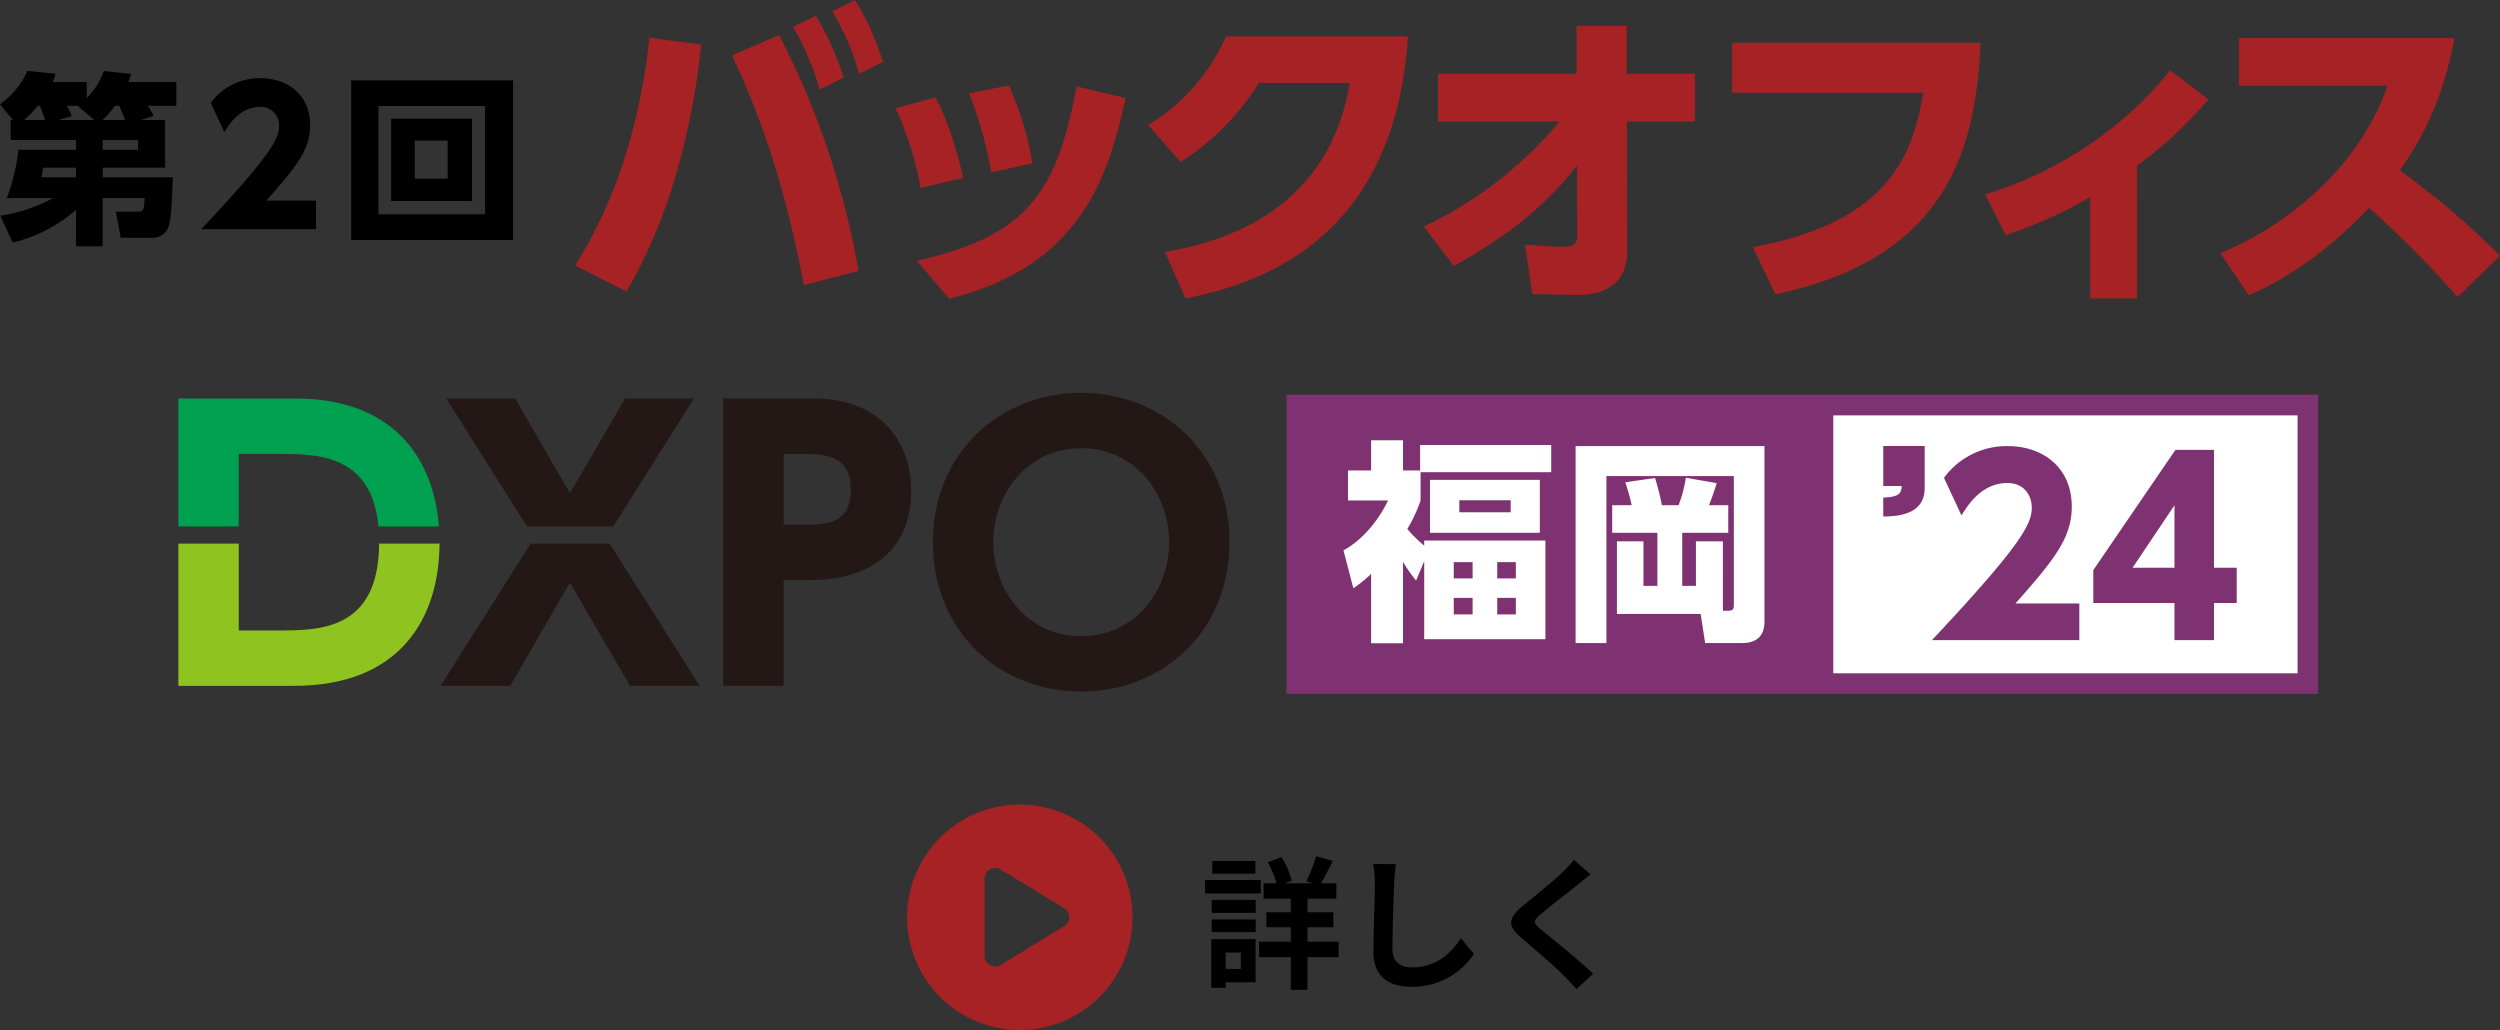 <svg xmlns="http://www.w3.org/2000/svg" width="665.522" height="274.189" viewBox="0 0 665.522 274.189">
  <rect x="0" y="0" width="665.522" height="274.189" fill="#333333" stroke="none"/>
  <g id="logo-fk24-box-detail" transform="translate(-345.518 -1913.349)">
    <g id="グループ_15666" data-name="グループ 15666" transform="translate(138)">
      <g id="グループ_15665" data-name="グループ 15665" transform="translate(73.231)">
        <g id="logo-dxpo" transform="translate(181.769 2017.924)">
          <path id="パス_12109" data-name="パス 12109" d="M739.134,80.711h10.845c9.975,0,24.536.085,26.35,19.307h16.1c-1.414-18.413-12.419-34.049-38.075-34.049h-31.3v34.049h16.075Z" transform="translate(-723.059 -64.445)" fill="#00a051"/>
          <path id="パス_12110" data-name="パス 12110" d="M749.5,115.8H739.134V92.671H723.059V130.54h30.82c27.8,0,38.579-17.479,38.709-37.869H776.51C776.341,115.786,760.666,115.8,749.5,115.8Z" transform="translate(-723.059 -52.539)" fill="#8fc31f"/>
          <path id="パス_12111" data-name="パス 12111" d="M795.307,92.671,771.341,130.54h18.549l15.886-27.49,15.98,27.49H840.3L816.338,92.671Z" transform="translate(-701.531 -52.539)" fill="#231815"/>
          <path id="パス_12112" data-name="パス 12112" d="M838.312,65.969H819.953L805.3,91.175,790.752,65.969H772.394l21.478,34.05h22.962Z" transform="translate(-701.062 -64.445)" fill="#231815"/>
          <path id="パス_12113" data-name="パス 12113" d="M847.915,65.969H823.373v76.476H839.45V114.29h7.038c16.646,0,26.921-8.372,26.921-23.78C873.409,75.669,863.325,65.969,847.915,65.969Zm-3.234,33.577H839.45V80.711h5.231c7.8,0,12.653,1.429,12.653,9.609C857.334,99.546,850.389,99.546,844.681,99.546Z" transform="translate(-678.332 -64.445)" fill="#231815"/>
          <path id="パス_12114" data-name="パス 12114" d="M901.462,64.915c-21.593,0-39.477,15.887-39.477,39.761,0,23.971,17.884,39.761,39.477,39.761,21.687,0,39.475-15.98,39.475-39.761C940.937,80.992,923.244,64.915,901.462,64.915Zm0,64.779c-14.459,0-23.4-12.271-23.4-25.018S887,79.66,901.462,79.66s23.4,12.271,23.4,25.016S915.919,129.694,901.462,129.694Z" transform="translate(-661.115 -64.915)" fill="#231815"/>
        </g>
        <g id="グループ_15936" data-name="グループ 15936" transform="translate(386.005 1324.31)">
          <rect id="長方形_2108" data-name="長方形 2108" width="269.148" height="74.153" transform="translate(93.51 697.099)" fill="#fff"/>
          <g id="グループ_12961" data-name="グループ 12961" transform="translate(247.167 682.456)">
            <path id="パス_14686" data-name="パス 14686" d="M22.617-9.765c10.4-11.718,14.994-17.514,14.994-25.767,0-10.71-8-16.128-17.01-16.128a20.721,20.721,0,0,0-17.01,8.442L8.253-33.2c1.575-2.583,5.292-8.631,12.222-8.631,4.6,0,6.489,3.465,6.489,6.552C26.964-31.059,24.57-25.767.378,0H39.627V-9.765ZM75.474,0V-9.891h6.048v-9.387H75.474V-50.652H65.205l-21.861,32v8.757H64.953V0ZM64.953-35.91v16.632H53.8Z" transform="translate(15.026 77)" fill="#7f3272"/>
            <path id="パス_14685" data-name="パス 14685" d="M2.457-54.432v10.647H7.371c-.063,1.89-.693,2.961-4.914,3.087v5.04c3.528-.063,11.025-.315,11.025-7.56V-54.432Z" transform="translate(0 79.746)" fill="#7f3272"/>
          </g>
          <path id="中マド_2" data-name="中マド 2" d="M274.644,79.643l-.007,0v0H0V0H274.644V79.643ZM145.558,5.488V74.153H269.151V5.49H145.558Z" transform="translate(90.764 694.127)" fill="#7f3272"/>
          <path id="パス_14684" data-name="パス 14684" d="M21.774-20.691a36.3,36.3,0,0,1-4.5-4.446,37.708,37.708,0,0,0,3.534-7.581v-7.524h34.77v-7.239H20.691V-40.7h-4.56v-8.037H7.638V-40.7H1.482v7.98H12.141C9.348-26.79,4.788-21.888.285-19.437L2.907-9.348a33.91,33.91,0,0,0,4.731-3.819V5.3h8.493v-21.66A40.659,40.659,0,0,0,19.608-11.4l2.166-5.13V4.218H54.036V-22.059H21.774ZM34.656-11.97H29.64V-16.3h5.016Zm0,9.576H29.64V-6.783h5.016ZM46.17-11.97H41.211V-16.3H46.17Zm0,9.576H41.211V-6.783H46.17Zm6.384-35.8H23.313v14.079H52.554ZM44.8-29.583H31.122v-3.192H44.8Zm56.487,7.752H94.107V-9.975H90.459V-24.111h12.255v-7.353h-5.13c.912-2.223,1.824-5.13,2.052-5.871L91.428-38.76a36,36,0,0,1-1.938,7.3H85.044A66.952,66.952,0,0,0,83.22-38.7L75.3-37.563a57.885,57.885,0,0,1,1.71,6.1H71.82v7.353H83.847V-9.975H80.142V-21.831H73.074V-2.508H95.361l1.2,7.752h9.747c4.674,0,6.042-2.622,6.042-5.7V-47.2H62.073V5.244h8.208v-44.46H104.2V-5.13c0,1.083,0,1.767-1.482,1.767h-1.425Z" transform="translate(105.646 754.985)" fill="#fff"/>
        </g>
      </g>
      <g id="グループ_15664" data-name="グループ 15664" transform="translate(-4.024 3.349)">
        <g id="logo-box-wide" transform="translate(364.616 1910)">
          <path id="パス_12211" data-name="パス 12211" d="M102.257,653.976c-3.033,28.219-10.784,50.46-19.966,65.708l-13.646-6.909c14.152-22.239,18.364-46.92,19.8-60.651ZM129.55,718c-5.224-27.881-12.216-46.5-19.122-61.157l12.55-5.391a217.423,217.423,0,0,1,21.143,62.759Zm3.2-71.688a76.451,76.451,0,0,1,7.414,16.428l-6.4,3.2a69.568,69.568,0,0,0-7.076-16.679Zm10.361-4.211c3.371,5.306,5.056,9.351,7.582,16.426l-6.4,3.2a68.188,68.188,0,0,0-7.161-16.594Z" transform="translate(-68.645 -642.098)" fill="#a72224"/>
          <path id="パス_12212" data-name="パス 12212" d="M130.608,684.131a87.029,87.029,0,0,0-6.655-21.227l10.614-2.865c3.876,7.244,5.98,15.5,7.414,21.4ZM129.6,703.507c28.81-6.486,37.148-17.354,42.541-46.417l13.058,3.117c-4.3,18.786-10.614,44.48-47.006,53.408Zm19.8-23.5a101.5,101.5,0,0,0-5.9-21.062l10.614-2.1a80.064,80.064,0,0,1,6.234,20.724Z" transform="translate(-38.615 -634.094)" fill="#a72224"/>
          <path id="パス_12213" data-name="パス 12213" d="M171.988,705.743c16-2.612,43.72-11.288,49.2-44.985H197.006a66.034,66.034,0,0,1-20.892,21.062l-8.593-9.856a51.6,51.6,0,0,0,20.723-23.588h48.438c-3.285,50.965-35.129,65.118-59.22,69.751Z" transform="translate(-14.959 -638.689)" fill="#a72224"/>
          <path id="パス_12214" data-name="パス 12214" d="M218.869,672.016V659.294h36.9v-12.72h13.31v12.72h18.2v12.722H269.16l.085,34.2c0,11.961-10.279,11.961-14.237,11.961-2.529,0-4.634-.083-11.035-.253l-1.938-13.141c4.464.338,8.171.591,10.025.591,2.189,0,3.874-.338,3.874-2.865l-.083-18.785c-5.476,7.246-15.585,17.522-32.769,26.7l-8-10.446a106.389,106.389,0,0,0,36.139-27.966Z" transform="translate(10.862 -639.667)" fill="#a72224"/>
          <path id="パス_12215" data-name="パス 12215" d="M334.468,649.468c-1.347,26.621-7.58,57.114-54.671,66.971l-5.981-12.552c33.527-6.234,42.371-21.734,45.32-41.108H268.257V649.468Z" transform="translate(39.736 -638.096)" fill="#a72224"/>
          <path id="パス_12216" data-name="パス 12216" d="M352.372,714.956H339.9V688a121.948,121.948,0,0,1-22.492,10.107l-5.474-10.867c18.111-5.306,36.812-17.184,49.194-33.021l10.278,7.751a115.5,115.5,0,0,1-19.037,17.69Z" transform="translate(63.452 -635.517)" fill="#a72224"/>
          <path id="パス_12217" data-name="パス 12217" d="M414.839,648.649c-3.2,17.522-9.519,28.051-14.489,35.214,10.951,8.253,16.931,13.14,26.621,22.744l-11.29,11.036a260.2,260.2,0,0,0-23.587-23.756c-5.306,5.559-16.51,16.6-32.01,23.251l-7.582-11.2a85.573,85.573,0,0,0,28.978-19.711,69.612,69.612,0,0,0,15.585-24.85H357.474V648.649Z" transform="translate(85.477 -638.541)" fill="#a72224"/>
        </g>
        <path id="パス_14683" data-name="パス 14683" d="M-31.948-29.057l3.381-1.078a22.238,22.238,0,0,0-1.568-2.7h7.6v-6.321H-35.28c.294-.882.441-1.225.735-2.156l-7.3-.784a19.22,19.22,0,0,1-4.557,7.2v-4.263h-9.065a11.556,11.556,0,0,0,.784-2.205l-7.5-.784a21.684,21.684,0,0,1-7.3,8.918l3.43,4.165h-.588v5.341h17.4v2.6H-64.582A51.844,51.844,0,0,1-67.669-8.281h12.348a42.638,42.638,0,0,1-14.063,4.7L-66.1,3.577A39.766,39.766,0,0,0-49.245-5.145v9.7h7.1V-8.281h11.172c-.2,3.283-.245,3.626-1.862,3.626h-5.831L-37.338,2.3h8.428A4.465,4.465,0,0,0-25.137.392c1.127-1.617,1.323-5.292,1.666-14.21H-42.14v-2.548h16.611V-29.057Zm-10.241,0a25.224,25.224,0,0,0,3.332-3.773h1.127c.294.686.539,1.225,1.568,3.773Zm.049,7.938v-2.6h9.408v2.6Zm-20.923-7.938a22.447,22.447,0,0,0,3.626-3.773h.588a33.869,33.869,0,0,1,1.323,3.773Zm9.114,0,3.577-1.029A15.97,15.97,0,0,0-51.7-32.83h3.332l-.245.2,4.214,3.577Zm4.7,12.691v2.548h-9.261a12.244,12.244,0,0,0,.49-2.548ZM1.421-7.6c8.085-9.114,11.662-13.622,11.662-20.041,0-8.33-6.223-12.544-13.23-12.544a16.116,16.116,0,0,0-13.23,6.566l3.626,7.791c1.225-2.009,4.116-6.713,9.506-6.713A4.826,4.826,0,0,1,4.8-27.44c0,3.283-1.862,7.4-20.678,27.44H14.651V-7.6Zm22.589-32V2.891H67.081V-39.592Zm35.623,6.811V-3.969H31.262V-32.781ZM34.643-29.4V-7.5H56.154V-29.4Zm15.043,5.831v10.143H40.915V-23.569Z" transform="translate(281.024 1971)"/>
      </g>
    </g>
    <g id="グループ_2" data-name="グループ 2" transform="translate(-1313.95 1564.538)">
      <path id="circle-play-solid" d="M0,30A30,30,0,1,1,30,60,30,30,0,0,1,0,30ZM22.066,17.238a2.809,2.809,0,0,0-1.441,2.449V40.313A2.815,2.815,0,0,0,24.914,42.7L41.789,32.391a2.815,2.815,0,0,0,0-4.8L24.914,17.273a2.843,2.843,0,0,0-2.848-.059Z" transform="translate(1900.95 563)" fill="#a72224"/>
      <path id="パス_2" data-name="パス 2" d="M14.668-31.008H3.192v3.42H14.668Zm1.444,5.092H1.254v3.572H16.112Zm-5.32,19.3v4.37H6.764v-4.37Zm3.914-3.572H2.926V2.774H6.764V1.292h7.942ZM3.04-12.046h11.7v-3.382H3.04Zm0-5.13h11.7v-3.458H3.04ZM36.822-9.5H28.538v-3.838h6.878v-3.99H28.538v-3.61h7.676v-4.1h-4.1c.95-1.6,2.09-3.8,3.154-5.966L30.86-32.258a43.986,43.986,0,0,1-2.622,6.65l1.71.57h-7.41l1.824-.722a24.405,24.405,0,0,0-2.736-6.27l-3.648,1.368A27.077,27.077,0,0,1,20.3-25.038H16.834v4.1h7.258v3.61h-6.5v3.99h6.5V-9.5H15.618v4.1h8.474V3.3h4.446V-5.4h8.284ZM52.1-30.134l-6.12-.076a24.237,24.237,0,0,1,.494,5.13c0,3.268-.38,13.262-.38,18.354,0,6.5,4.028,9.234,10.26,9.234a19.671,19.671,0,0,0,16.492-8.74l-3.458-4.18c-2.736,4.142-6.726,7.752-13,7.752-2.964,0-5.244-1.254-5.244-5.092,0-4.712.3-13.224.456-17.328C51.68-26.6,51.87-28.538,52.1-30.134ZM103.892-27.4l-4.446-3.914a26.411,26.411,0,0,1-2.926,3.23c-2.546,2.47-7.752,6.688-10.754,9.12-3.8,3.192-4.1,5.206-.3,8.436,3.454,2.966,9.04,7.716,11.358,10.11,1.14,1.14,2.242,2.356,3.306,3.534L104.576-.95C100.7-4.712,93.48-10.412,90.63-12.806c-2.052-1.786-2.09-2.2-.076-3.952,2.546-2.166,7.562-6.042,10.032-8.018C101.46-25.5,102.714-26.486,103.892-27.4Z" transform="translate(1979 609)"/>
    </g>
  </g>
</svg>
